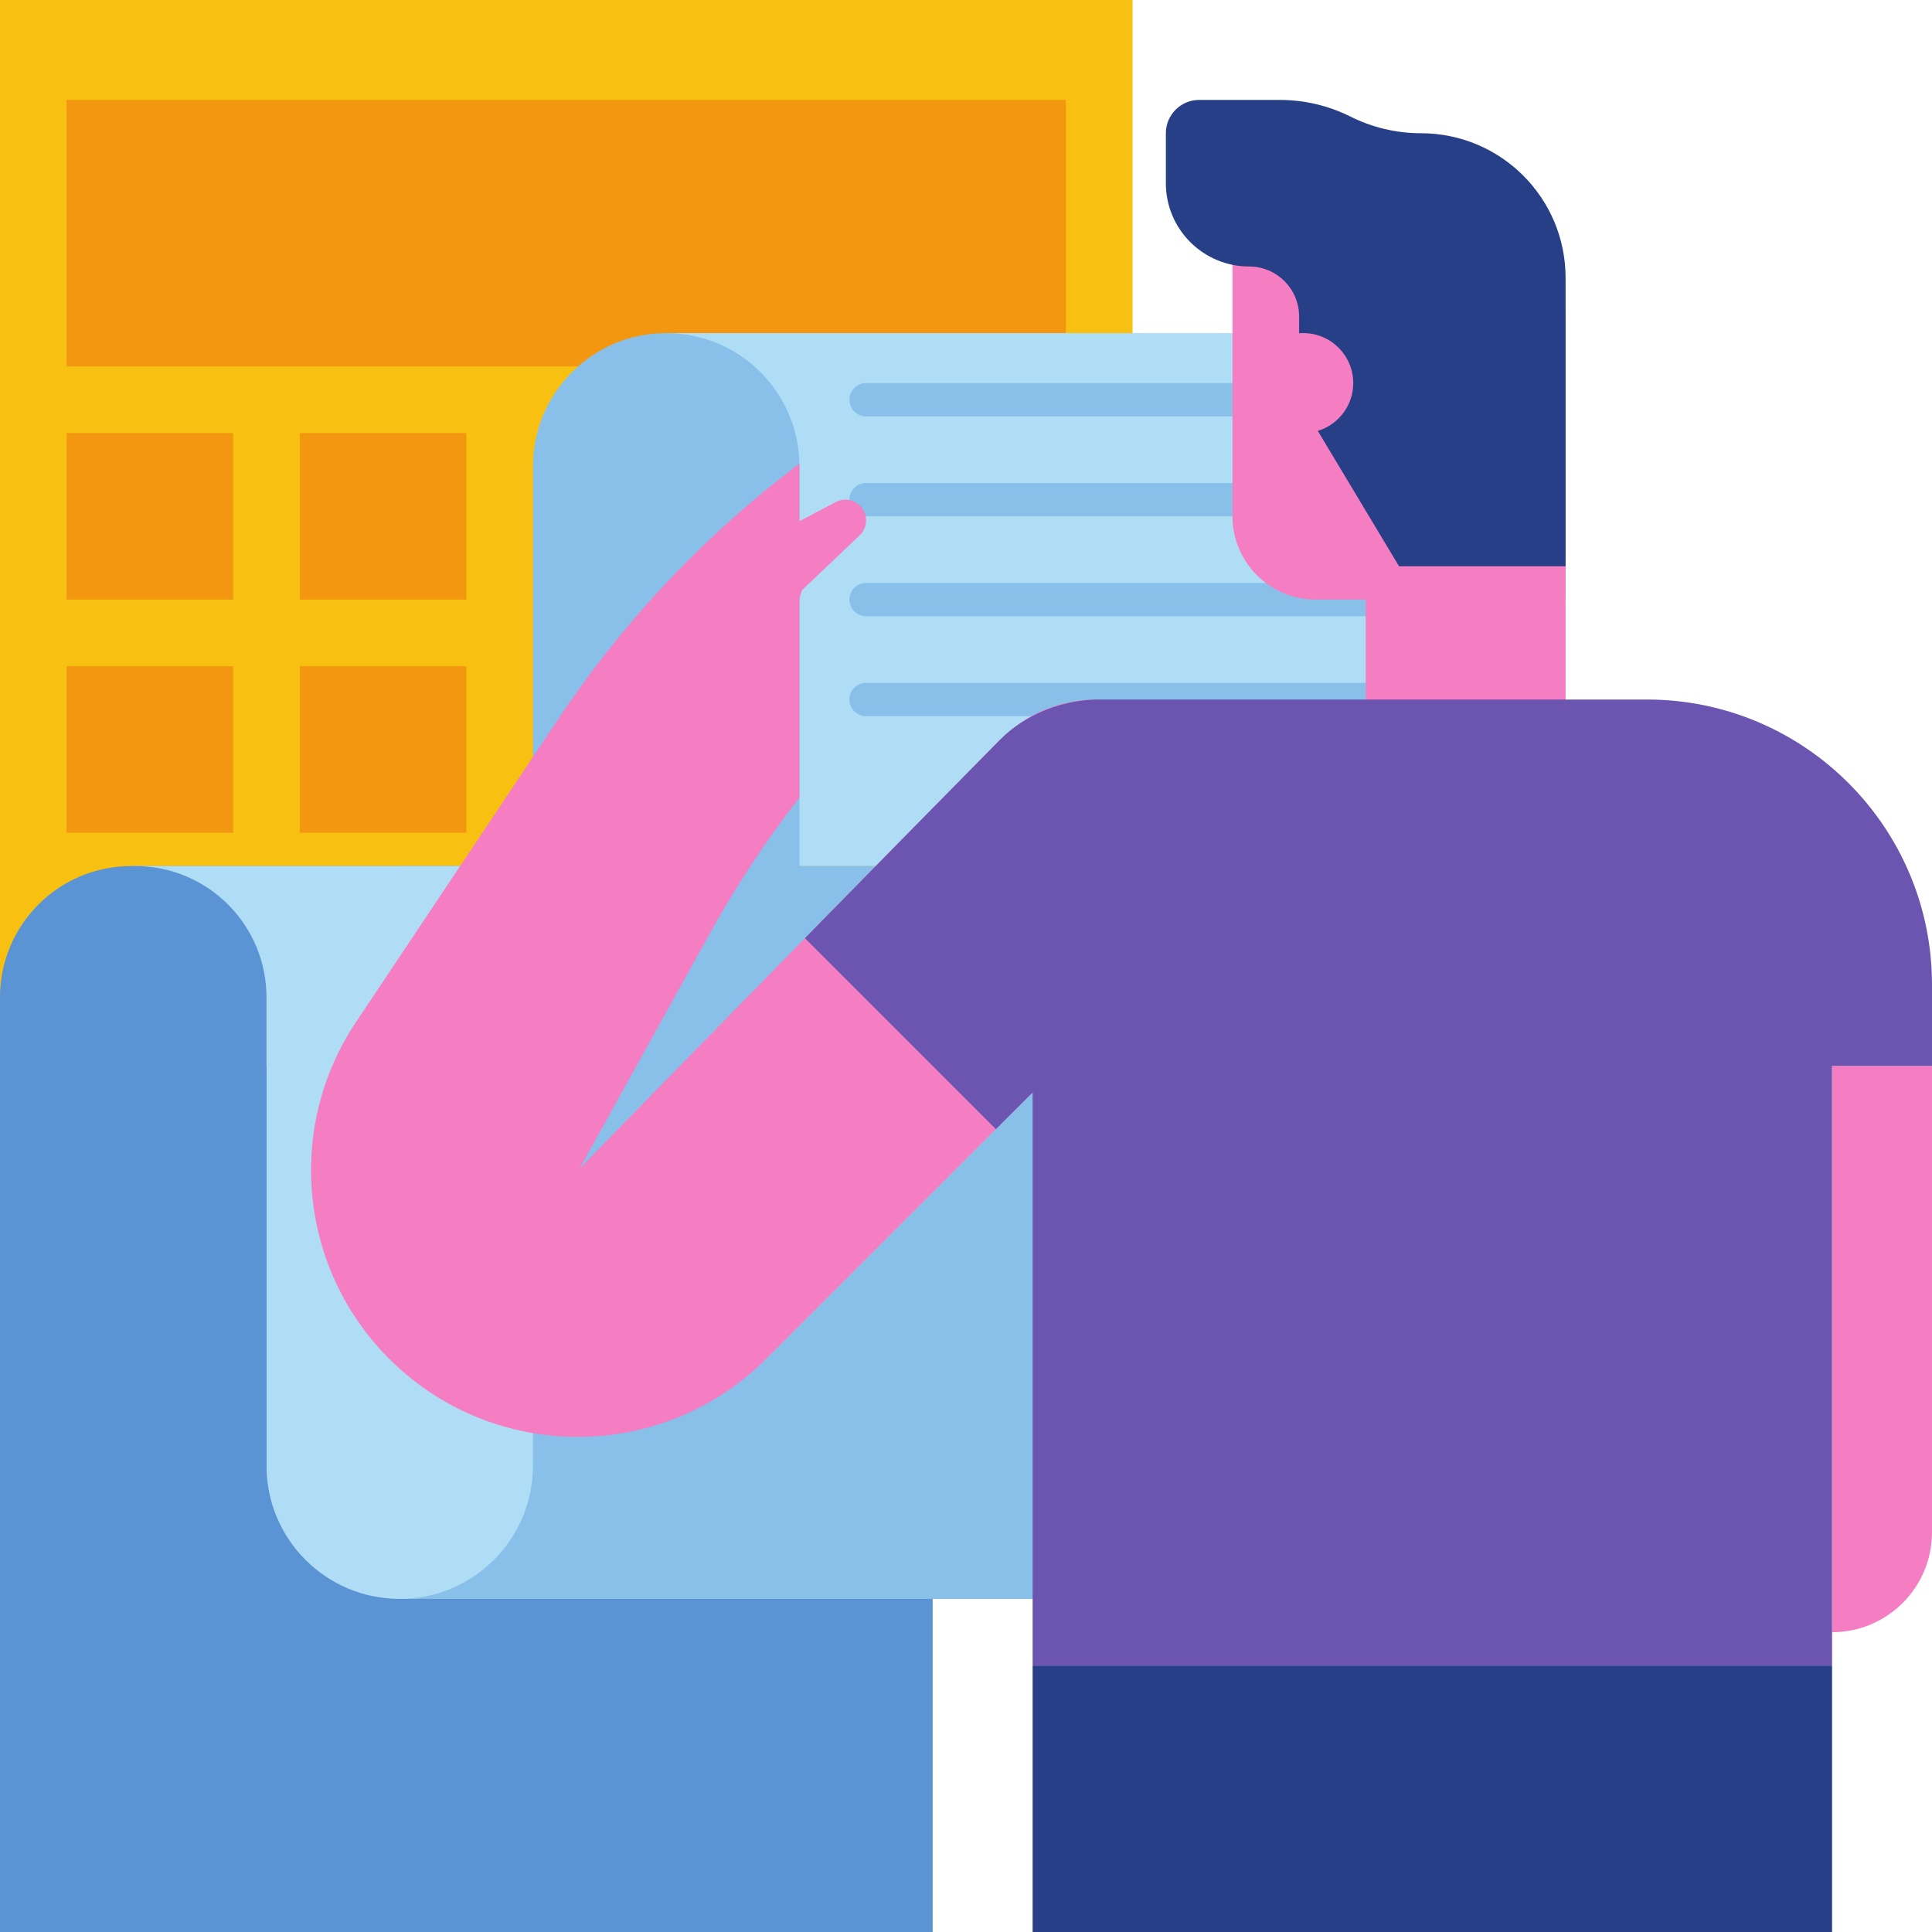 <?xml version="1.0" encoding="UTF-8"?><svg xmlns="http://www.w3.org/2000/svg" xmlns:xlink="http://www.w3.org/1999/xlink" height="464.0" preserveAspectRatio="xMidYMid meet" version="1.0" viewBox="24.0 24.0 464.0 464.0" width="464.0" zoomAndPan="magnify"><g><g id="change1_1"><path d="M 296 368 L 24 368 L 24 24 L 296 24 L 296 368" fill="#f8c010"/></g><g id="change2_1"><path d="M 280 112 L 40 112 L 40 48 L 280 48 L 280 112" fill="#f39710"/></g><g id="change2_2"><path d="M 80 168 L 40 168 L 40 128 L 80 128 L 80 168" fill="#f39710"/></g><g id="change2_3"><path d="M 136 168 L 96 168 L 96 128 L 136 128 L 136 168" fill="#f39710"/></g><g id="change2_4"><path d="M 80 224 L 40 224 L 40 184 L 80 184 L 80 224" fill="#f39710"/></g><g id="change2_5"><path d="M 136 224 L 96 224 L 96 184 L 136 184 L 136 224" fill="#f39710"/></g><g id="change3_1"><path d="M 248 488 L 56 488 L 56 232 L 248 232 L 248 488" fill="#5a94d5"/></g><g id="change4_1"><path d="M 184 104 L 348 104 C 363.465 104 376 116.535 376 132 L 376 232 L 184 232 L 184 104" fill="#b0ddf6"/></g><g id="change5_1"><path d="M 352 124 L 232 124 C 229.789 124 228 122.211 228 120 C 228 117.789 229.789 116 232 116 L 352 116 C 354.211 116 356 117.789 356 120 C 356 122.211 354.211 124 352 124" fill="#88c0ea"/></g><g id="change5_2"><path d="M 352 148 L 232 148 C 229.789 148 228 146.211 228 144 C 228 141.789 229.789 140 232 140 L 352 140 C 354.211 140 356 141.789 356 144 C 356 146.211 354.211 148 352 148" fill="#88c0ea"/></g><g id="change5_3"><path d="M 352 172 L 232 172 C 229.789 172 228 170.211 228 168 C 228 165.789 229.789 164 232 164 L 352 164 C 354.211 164 356 165.789 356 168 C 356 170.211 354.211 172 352 172" fill="#88c0ea"/></g><g id="change5_4"><path d="M 352 196 L 232 196 C 229.789 196 228 194.211 228 192 C 228 189.789 229.789 188 232 188 L 352 188 C 354.211 188 356 189.789 356 192 C 356 194.211 354.211 196 352 196" fill="#88c0ea"/></g><g id="change5_5"><path d="M 216 136 L 216 328 L 152 328 L 152 136 C 152 118.328 166.328 104 184 104 C 192.84 104 200.84 107.578 206.629 113.371 C 212.27 119.012 215.82 126.75 215.988 135.32 C 216 135.551 216 135.77 216 136" fill="#88c0ea"/></g><g id="change5_6"><path d="M 376 408 L 120 408 L 120 232 L 376 232 L 376 408" fill="#88c0ea"/></g><g id="change4_2"><path d="M 56 232 L 56 280 L 88 280 L 88 376 C 88 393.672 102.328 408 120 408 C 137.672 408 152 393.672 152 376 L 152 232 L 56 232" fill="#b0ddf6"/></g><g id="change3_2"><path d="M 88 488 L 24 488 L 24 263.52 C 24 246.113 38.113 232 55.52 232 C 55.84 232 56.16 232 56.48 232 C 73.887 232 88 246.113 88 263.52 L 88 488" fill="#5a94d5"/></g><g id="change6_1"><path d="M 400 136 L 400 200 L 352 200 L 352 136 L 400 136" fill="#f57dc2"/></g><g id="change7_1"><path d="M 464 424 L 272 424 L 272 488 L 464 488 L 464 424" fill="#273f86"/></g><g id="change6_2"><path d="M 464 280 L 488 280 L 488 392 C 488 405.254 477.254 416 464 416 L 464 280" fill="#f57dc2"/></g><g id="change6_3"><path d="M 320 80 L 320 148 C 320 159.047 328.953 168 340 168 L 400 168 L 400 101 C 400 89.402 390.598 80 379 80 L 320 80" fill="#f57dc2"/></g><g id="change7_2"><path d="M 304 56 L 304 68 C 304 79.047 312.953 88 324 88 C 330.629 88 336 93.371 336 100 L 336 120 L 360 160 L 400 160 L 400 90.723 C 400 71.547 384.453 56 365.277 56 C 359.395 56 353.594 54.629 348.332 52 C 343.07 49.371 337.27 48 331.391 48 L 312 48 C 307.582 48 304 51.582 304 56" fill="#273f86"/></g><g id="change6_4"><path d="M 325 116 C 325 109.371 330.371 104 337 104 C 343.629 104 349 109.371 349 116 C 349 122.629 343.629 128 337 128 C 330.371 128 325 122.629 325 116" fill="#f57dc2"/></g><g id="change6_5"><path d="M 310.488 247.859 L 263.18 295.18 L 208.031 350.328 C 195.531 362.828 179.141 369.09 162.75 369.09 C 146.559 369.09 130.359 362.98 117.898 350.762 C 95.93 329.219 92.398 295.09 109.48 269.5 L 152 205.789 L 158.191 196.512 C 173.199 174.012 191.762 154.09 213.141 137.531 L 215.988 135.32 C 216 135.551 216 135.77 216 136 L 216 215.539 C 208.059 225.75 200.898 236.578 194.609 247.941 L 163.191 304.66 C 163.781 304.059 187.941 279.301 216 250.672 C 216.441 250.219 216.879 249.77 217.32 249.32 C 232.93 233.398 249.629 216.398 264.09 201.75 C 270.5 195.262 278.93 192.02 287.359 192.02 C 296.07 192.02 304.781 195.48 311.23 202.371 C 323.301 215.25 322.98 235.379 310.488 247.859" fill="#f57dc2"/></g><g id="change6_6"><path d="M 191.082 162.316 L 224.711 144.578 C 227.5 143.105 230.941 144.574 231.809 147.609 C 232.316 149.387 231.797 151.301 230.453 152.574 L 216.637 165.719 L 212.746 177.387 C 210.477 184.195 203.113 187.879 196.305 185.609 L 192.898 184.473 C 187.965 182.828 184.637 178.211 184.637 173.008 C 184.637 168.523 187.117 164.41 191.082 162.316" fill="#f57dc2"/></g><g id="change8_1"><path d="M 419.5 192 L 287.918 192 C 287.766 192 288.035 192 288 192 C 279.57 192 270.5 195.262 264.09 201.75 C 249.629 216.398 232.93 233.398 217.32 249.32 L 263.18 295.18 L 272 286.359 L 272 424 L 464 424 L 464 280 L 488 280 L 488 260.5 C 488 222.668 457.332 192 419.5 192" fill="#6c55b0"/></g></g></svg>